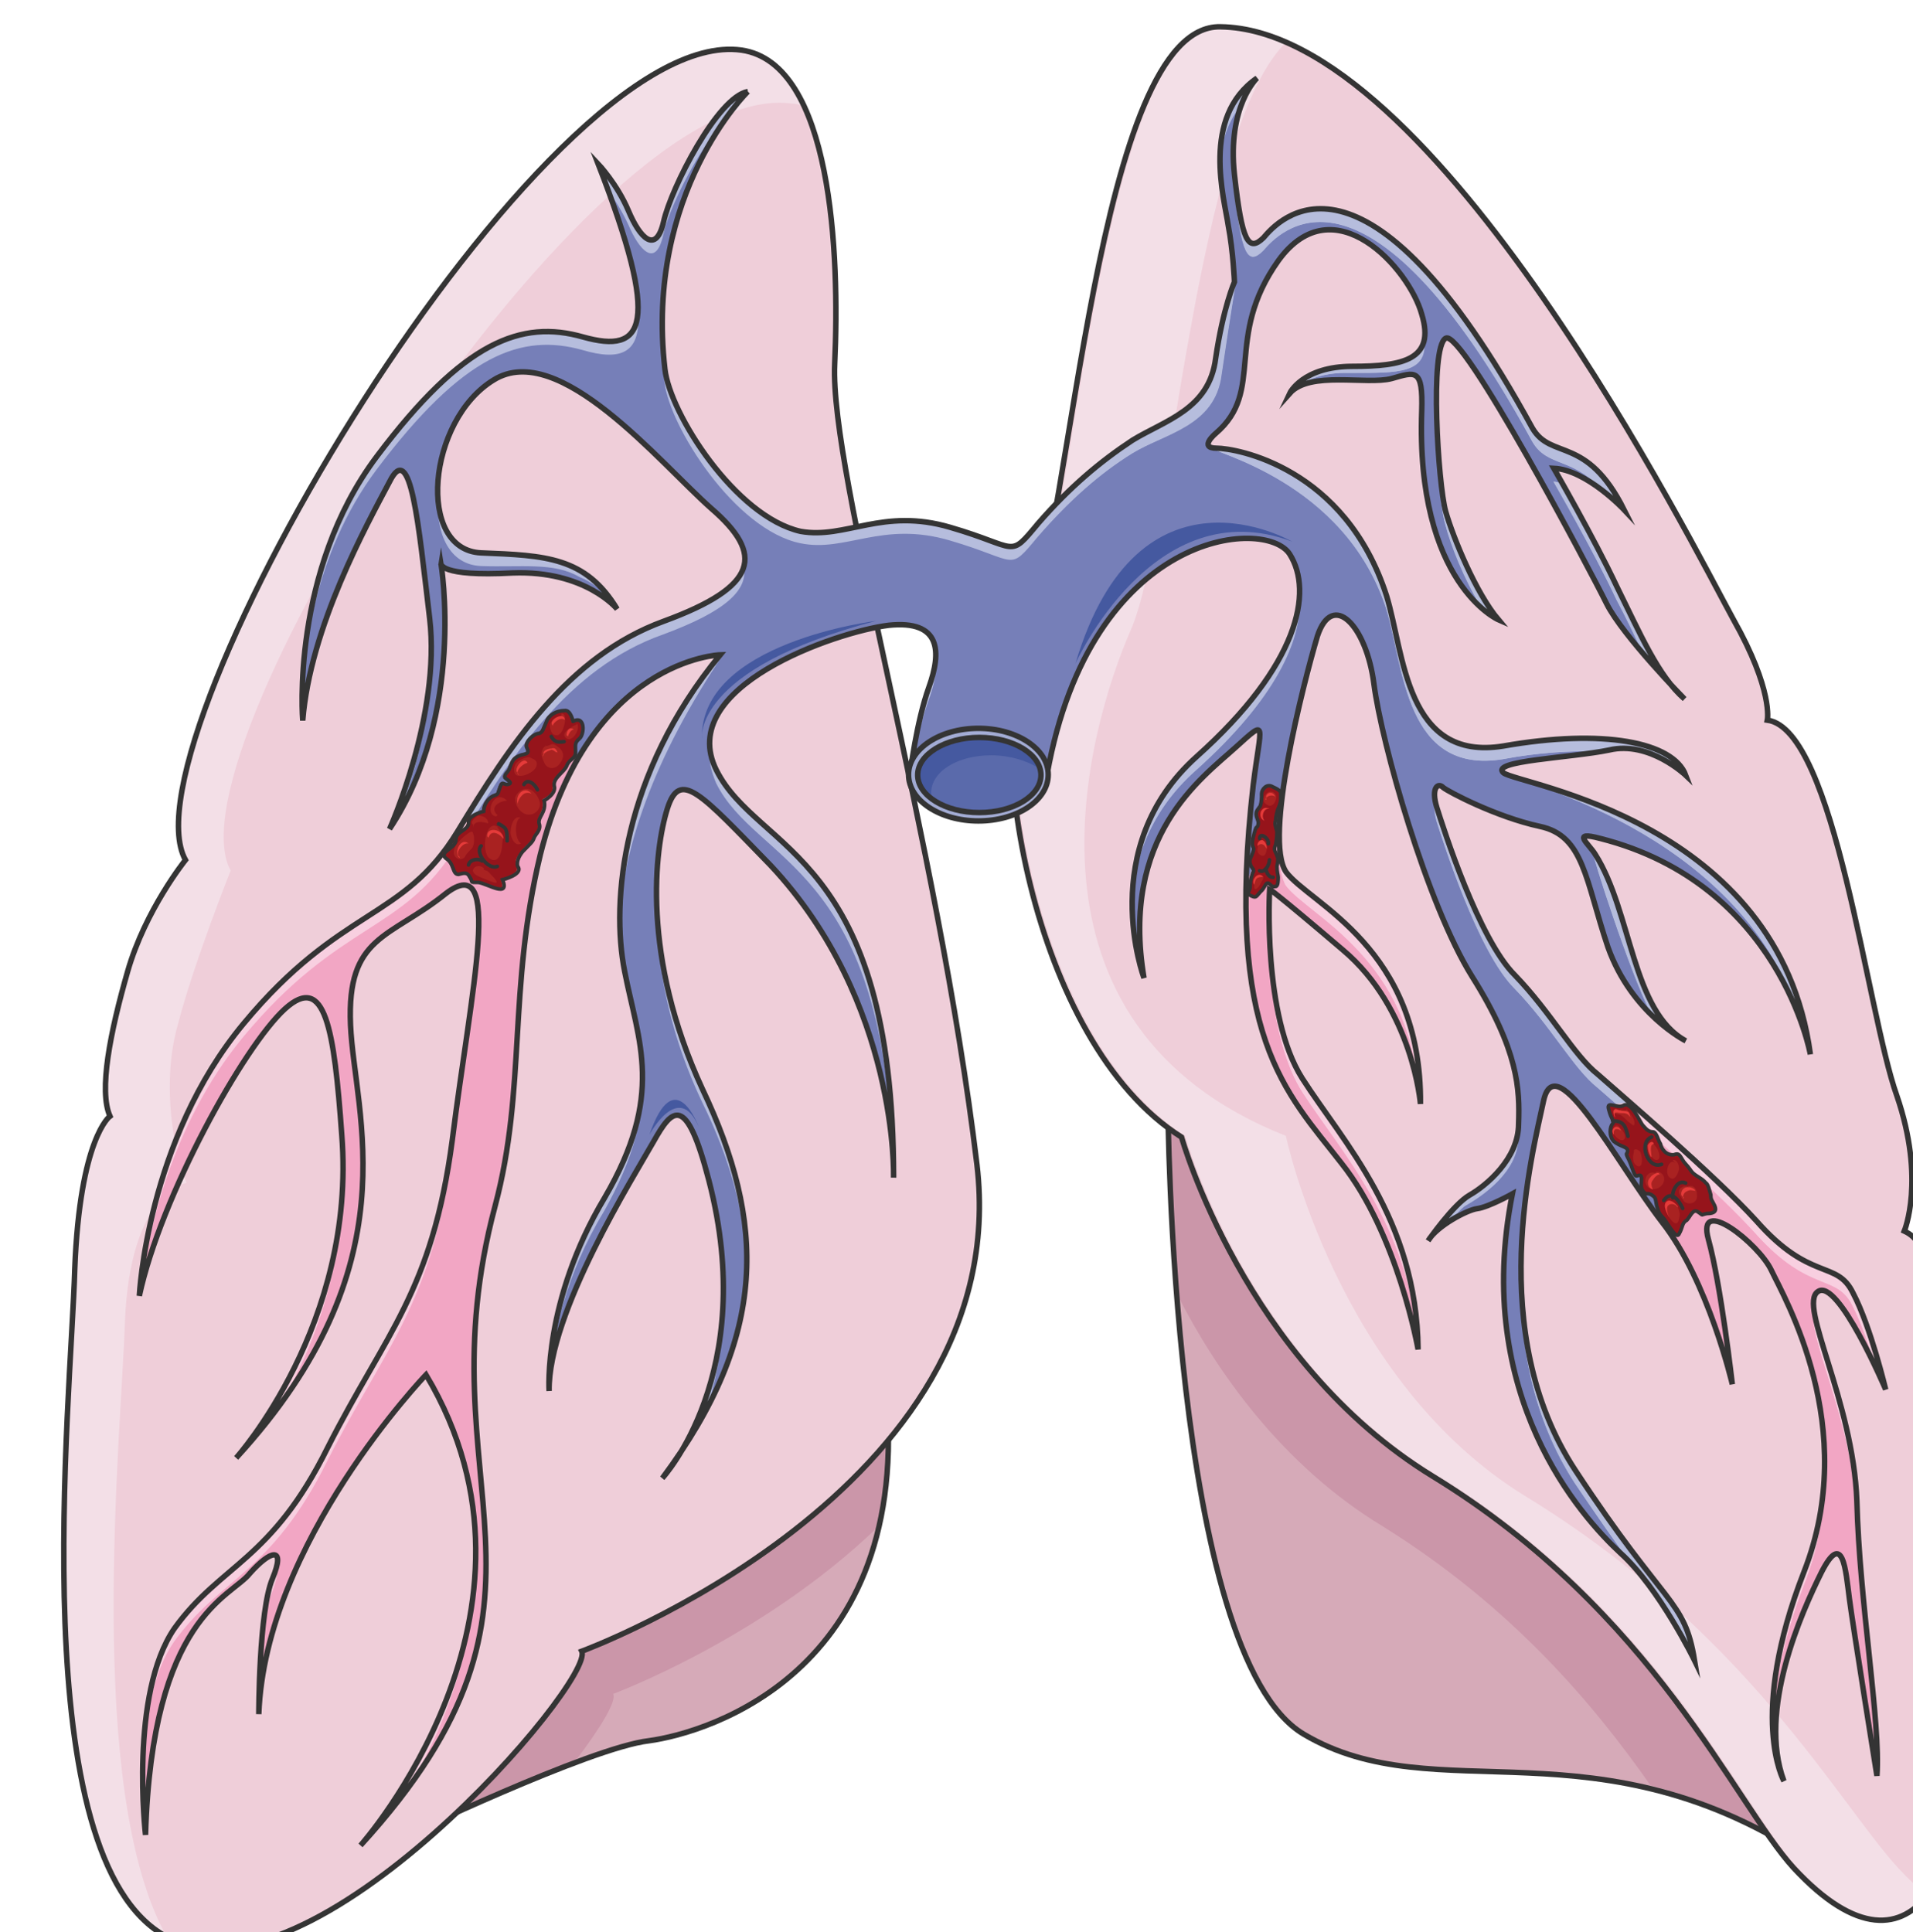 <svg xmlns="http://www.w3.org/2000/svg" version="1.0" viewBox="0 0 419.339 423.572"><defs><clipPath clipPathUnits="userSpaceOnUse" id="a"><path d="M12.792 4.637h418.866V428.54H12.792z"/></clipPath></defs><path d="M87.667 402.996s41.615-19.948 54.567-21.427c12.952-1.76 59.524-15.55 51.569-80.511 0 0-92.344 66.12-106.136 101.938z" fill="#d6aab8" fill-rule="evenodd"/><path d="M87.507 402.516s21.507-10.274 38.617-16.47c5.796-7.635 9.074-13.232 8.275-14.711 0 0 32.5-12.033 57.884-36.458 2.479-9.434 2.999-20.907 1.36-34.46 0 0-92.344 66.52-106.136 102.1z" fill="#cb96a9" fill-rule="evenodd"/><path d="M87.707 403.036s41.615-19.948 54.567-21.427c12.952-1.76 59.524-15.55 51.569-80.511 0 0-92.345 66.12-106.136 101.938" fill="none" stroke="#343434" stroke-width="1.199" stroke-miterlimit="8"/><path clip-path="url(#a)" d="M162.541 10.953C118.968 4.757 26.024 162.062 40.615 188.486c0 0-8.794 10.593-12.672 24.425-3.878 13.512-6.356 26.144-3.878 31.46 0 0-6.596 4.998-7.715 33.5-.8 28.823-11.593 129.642 20.148 146.392 31.7 17.03 94.023-55.846 90.985-62.322 0 0 95.142-35.259 86.627-106.696-8.555-71.756-32.3-151.708-31.18-175.813 1.118-24.106-.56-65.84-20.389-68.479z" fill="#efced9" fill-rule="evenodd"/><path clip-path="url(#a)" d="M27.383 289.904c1.12-28.822 13.512-30.581 13.512-30.581-2.478-5.597-5.756-21.147-1.919-34.7 3.598-13.79 11.593-33.779 11.593-33.779C35.94 164.38 129.721 16.55 173.575 22.706c.84 0 1.959.28 2.758.6-2.998-6.756-7.715-11.473-13.792-12.353C118.968 4.757 26.024 162.342 40.655 188.486c0 0-8.834 10.873-12.712 24.385-3.878 13.552-6.356 26.184-3.878 31.74 0 0-6.596 4.718-7.715 33.54-.8 28.783-11.593 129.322 20.148 146.352-17.95-32.3-9.914-109.934-9.115-134.599z" fill="#f3dfe7" fill-rule="evenodd"/><path clip-path="url(#a)" d="M162.581 10.993C119.008 4.797 26.064 162.382 40.655 188.526c0 0-8.794 10.913-12.672 24.425s-6.356 26.144-3.878 31.74c0 0-6.596 4.718-7.715 33.5-.8 28.823-11.593 129.362 20.148 146.392 31.7 16.75 94.023-56.126 90.985-62.602 0 0 95.142-34.98 86.627-106.696-8.555-71.436-32.3-151.388-31.18-175.493 1.118-24.106-.56-65.88-20.389-68.799" fill="none" stroke="#343434" stroke-width="1.199" stroke-miterlimit="8"/><path d="M255.965 241.893s.56 120.887 29.782 138.237c29.222 17.35 64.48-4.118 112.132 28.223 0 0-91.185-142.634-141.914-166.46z" fill="#d6aab8" fill-rule="evenodd"/><path d="M255.965 241.414s.28 18.828 2.239 42.654c8.235 16.15 22.586 37.017 44.892 50.53 28.383 17.669 46.292 39.096 58.685 56.765 11.313 2.918 23.426 7.635 36.098 16.43 0 0-91.185-142.554-141.914-166.38z" fill="#cb96a9" fill-rule="evenodd"/><path d="M256.005 241.933s.56 120.887 29.782 138.237c29.222 17.35 64.48-4.118 112.132 28.222 0 0-91.185-142.633-141.914-166.459" fill="none" stroke="#343434" stroke-width="1.199" stroke-miterlimit="8"/><path clip-path="url(#a)" d="M267.718 6.156c-27.024-.6-32.54 109.374-42.175 132-9.954 22.627.56 90.266 33.9 111.413 0 0 13.791 49.09 54.887 74.355 48.81 29.702 66.2 71.756 79.431 85.868 27.304 29.662 39.696-4.438 36.698-32.94-3.318-28.823-7.995-75.235-7.995-84.949 0-9.714 1.919-18.829-4.437-21.747 0 0 4.437-11.193-1.92-29.702-6.355-18.509-13.231-80.55-28.142-82.31 0 0 1.399-6.476-7.436-22.066-8.554-15.551-65.36-129.322-112.811-129.922z" fill="#efced9" fill-rule="evenodd"/><path d="M416.108 409.512c-13.232-14.391-33.06-51.729-81.59-81.43-41.336-25.266-52.649-79.073-52.649-79.073-61.722-24.425-43.813-88.506-33.9-111.133 8.835-20.307 14.072-110.573 34.46-129.081-4.677-2.08-9.634-3.238-14.072-3.238-27.263-.32-32.5 109.653-42.414 132.32-9.954 22.626.8 90.225 33.9 111.132 0 0 13.751 49.37 55.126 74.355 48.49 29.702 66.12 71.757 79.112 86.148 13.192 14.111 22.866 13.831 28.903 6.476-2.199-1.76-4.398-3.798-6.876-6.476z" fill="#f3dfe7" fill-rule="evenodd"/><path clip-path="url(#a)" d="M267.518 5.876c-27.264-.6-32.5 109.654-42.414 132-9.954 22.627.8 90.546 33.899 111.413 0 0 13.752 49.09 55.087 74.355 48.53 29.702 66.16 71.756 79.112 85.868 27.543 29.662 39.656-4.438 36.657-32.94-3.318-28.823-7.715-74.955-7.715-84.949 0-9.714 1.64-18.828-4.717-21.747 0 0 4.717-11.193-1.639-29.702-6.596-18.508-13.512-80.27-28.383-82.31 0 0 1.36-6.476-7.435-22.066-8.555-15.55-65.32-129.322-112.452-129.922" fill="none" stroke="#343434" stroke-width="1.199" stroke-miterlimit="8"/><path d="M163.9 20.028s-22.626 22.066-18.188 60.843c1.079 9.714 15.43 32.34 29.742 35.578 9.914 1.76 17.909-5.276 32.82-.879 15.15 4.397 12.672 7.036 19.268-.88 6.916-7.955 13.512-13.511 20.668-18.228 7.195-4.398 16.83-6.756 18.229-17.95 1.639-11.153 4.117-16.75 4.117-16.75s-.28-6.755-1.36-12.352c-.839-5.876-6.075-23.786 6.317-32.34 0 0-6.596 6.196-4.957 21.187 1.639 14.71 3.038 17.03 6.356 13.831 2.998-3.557 22.027-25.904 58.964 41.735 4.118 7.036 11.873 1.48 20.108 17.91 0 0-8.235-8.795-15.43-9.115 0 0 8.834 15.31 13.791 25.864 5.237 10.594 9.115 19.708 14.871 24.705 0 0-13.512-13.791-17.07-20.867-3.317-6.756-31.7-60.563-35.298-58.205-3.558 2.079-1.639 32.06 0 37.937 1.679 5.877 6.636 17.91 11.593 23.786 0 0-18.189-7.916-16.83-45.853.28-9.394-1.359-8.514-6.596-7.035-5.517 1.439-17.909-1.76-22.346 3.238 0 0 2.758-5.917 13.791-5.917 11.034 0 18.19-1.439 15.151-11.433-2.758-9.994-19.268-28.542-31.42-11.753-12.113 17.03-2.76 28.503-13.752 37.897 0 0-3.878 3.238.24 3.238 4.157 0 28.142 4.118 37.217 32.34 3.877 12.633 4.157 36.459 25.624 32.94 21.787-3.837 37.218-.919 39.976 6.437 0 0-7.995-7.635-16.79-5.557-8.555 1.76-26.184 2.319-23.186 4.997 3.318 2.639 60.364 10.274 67.28 61.723 0 0-6.636-37.337-46.053-47.331-6.596-1.76-2.478 1.159-1.079 3.517 7.995 12.633 7.995 34.42 19.828 40.856 0 0-11.833-5.877-17.07-20.548-4.957-14.71-5.236-24.425-14.91-26.464-9.635-2.079-20.108-7.635-21.188-8.515-1.119-1.199-2.758 0-1.399 4.398 1.4 4.397 9.115 28.782 17.11 36.737 7.955 8.235 12.952 17.63 18.189 21.747 4.957 4.398 25.624 22.067 34.699 32.06 11.873 13.513 17.669 8.516 21.227 15.871 3.877 7.356 7.156 21.147 7.156 21.147s-10.474-24.665-14.871-21.467c-4.398 2.959 7.715 23.826 8.554 45.893.56 22.306 5.237 48.49 4.398 60.243 0 0-5.237-32.62-6.037-38.816-.84-6.436-1.399-14.991-6.076-5.877-4.397 8.835-14.071 30.302-8.275 45.852 0 0-7.995-14.071 4.397-45.852 12.433-31.74-4.397-60.243-7.155-66.12-2.759-5.876-16.55-16.75-13.792-6.756 2.758 9.994 5.237 31.741 5.237 31.741s-5.237-22.626-15.43-35.578c-9.915-12.913-23.147-38.497-25.905-26.744-2.479 11.753-12.952 50.85 6.876 81.11 19.868 30.302 23.985 28.224 26.184 41.775 0 0-7.715-15.87-16.23-23.545-8.555-7.916-32.54-34.38-23.706-78.753 0 0-5.237 2.919-7.715 3.238-2.199.28-8.835 3.798-10.754 7.036 0 0 5.517-7.955 9.075-9.994 3.598-2.039 10.753-7.955 10.753-15.59.28-7.636 0-16.15-10.194-32.34-9.914-15.871-19.828-51.13-21.507-64.082-1.639-12.912-9.074-20.547-12.392-10.553-3.038 10.273-11.833 44.373-6.876 51.728 5.237 7.036 29.742 16.47 29.462 50.85 0 0-1.639-20.868-17.07-33.82-15.15-12.912-15.99-13.232-15.99-13.232s-1.639 27.663 7.156 41.455c8.835 13.831 25.105 30.861 25.385 59.404 0 0-4.438-25.305-16.83-40.856-12.113-15.59-25.625-27.663-19.308-82.91 1.679-13.511 3.318-14.71-3.838-8.234-7.436 6.756-25.345 19.388-20.108 50.57 0 0-10.753-28.544 11.553-48.531 22.346-19.988 25.625-36.139 20.388-44.374-5.237-8.235-43.534-5.276-53.168 48.211h-30.062s1.4-11.473 4.158-19.108c2.718-7.636 2.718-14.711-8.835-13.512-11.593 1.44-46.852 13.512-37.777 31.74 9.114 18.23 38.856 17.91 38.856 89.347 0 0 1.12-38.497-26.983-68.479-15.431-15.87-19.868-21.147-22.627-12.352-2.758 8.834-5.756 32.34 7.716 61.442 13.791 29.103 14.63 53.808-8.795 85.269 0 0 21.227-22.946 10.194-65.28-4.957-19.11-7.995-15.871-12.113-8.516-4.157 7.356-23.186 37.618-22.906 54.687 0 0-1.36-19.708 12.153-42.334 13.232-22.666 7.435-34.1 4.397-49.69-3.038-15.27-.56-43.214 20.947-69.358 0 0-28.662.88-39.416 43.773-7.155 29.702-3.038 51.17-9.914 77.034-16.55 62.002 20.668 85.228-29.502 140.195 0 0 45.493-51.13 14.351-103.178 0 0-35.298 36.778-36.657 74.395 0 0 0-22.626 2.998-29.702 3.038-7.355-.52-6.156-4.957-1.159-4.118 5.277-21.467 9.394-22.866 57.325 0 0-3.598-30.861 6.356-45.292 10.194-14.112 21.227-14.671 33.62-39.696 12.672-24.985 22.866-34.1 27.263-67.32 4.157-33.18 11.313-63.76-1.36-54.087-12.392 9.994-21.786 9.115-20.947 28.823.84 19.708 13.792 52.608-25.064 94.942 0 0 26.424-29.382 23.146-70.837-1.68-23.226-3.598-35.578-12.433-27.623-9.074 8.235-27.263 41.135-31.94 62.922 0 0 1.639-34.14 22.866-59.684 21.227-25.584 35.018-22.626 46.851-42.054 11.593-19.109 24.266-38.497 45.213-46.133 20.947-7.675 22.027-14.71 10.474-24.705-11.314-9.993-33.38-37.057-47.692-28.222-14.59 8.834-17.11 37.337-2.758 37.937 14.072.56 22.866.879 29.782 12.312 0 0-6.916-8.515-22.906-7.915-16.23.88-15.71-2.079-15.71-2.079s5.516 32.94-11.274 58.205c0 0 11.273-24.985 8.795-46.132-2.479-20.868-4.118-39.376-8.795-29.982-4.957 9.394-17.39 31.74-19.028 52.328 0 0-2.759-32.62 16.27-57.925 18.988-25.264 31.7-29.981 45.173-26.144 13.511 3.798 17.11-2.358 3.318-37.937 0 0 4.157 4.398 6.636 10.274 2.478 5.916 6.036 9.714 7.715 2.359 1.639-7.356 11.833-27.344 18.469-28.503z" fill="#767fb8" fill-rule="evenodd"/><path d="M76.753 227.582c.28 7.635 2.479 17.31 2.759 28.783 0-12.633-2.479-23.506-2.759-31.741v-.88 3.838zm55.687 34.979c-13.512 22.626-12.153 42.334-12.153 42.334 0-1.479 0-2.958.28-4.437.84-7.915 3.318-20.867 11.873-34.979 6.596-11.753 8.555-20.587 8.275-28.223-.28 7.076-2.479 14.991-8.275 25.305zm-69.478 42.614c6.356-11.473 12.392-28.223 12.152-47.93-.56 36.777-23.465 62.321-23.465 62.321 4.437-4.997 8.275-9.674 11.313-14.39zm-3.318 40.855c-2.998 7.076-2.998 29.702-2.998 29.702v-.6c0-6.755.8-20.867 2.998-26.144 1.12-2.958 1.399-4.717.84-4.996-.28.56-.56 1.159-.84 2.038zm45.212-142.273c-.28 10.593-3.557 27.943-5.796 46.132-4.397 33.22-14.591 42.334-27.264 67.319-12.392 25.025-23.425 25.584-33.62 39.696-6.075 8.834-7.195 23.505-6.915 33.82 0-9.995 1.4-22.947 6.916-30.862 10.194-14.112 21.227-14.711 33.62-39.696 12.672-24.985 22.866-34.1 27.263-67.32 2.518-19.987 6.076-39.096 5.796-49.09zm244.252-17.35c0 1.48 7.996 26.184 12.673 35.578 4.117 4.398 7.715 6.157 7.715 6.157-11.833-6.436-11.833-28.223-19.828-40.856 0-.28-.28-.6-.56-.879zm45.213 36.458c1.919 4.997 2.479 8.235 2.479 8.235-6.357-46.732-53.768-57.045-65.081-60.843-1.919.56 49.65 11.153 62.602 52.608zm-288.905-98.78c8.835.32 15.99-.88 21.507 2.358 5.797 2.359 8.275 7.036 8.275 7.036-6.916-11.433-15.71-11.753-29.782-12.312-6.076-.32-9.074-5.597-9.354-12.073-.56 7.955 2.478 14.711 9.354 14.99zm-8.835 2.638c.28.88.84 4.997.84 11.193 0-4.437-.28-8.235-.28-10.593-.28-.28-.56-.6-.56-.6zm-8.235 49.41c2.999-7.955 6.317-20.587 6.037-32.62-.56 18.789-9.075 38.177-9.075 38.177 1.08-1.76 2.199-3.518 3.038-5.557zm225.184 94.943c-.28.28-.56.6-.56.88 0 0 .28-.28.56-.88zm19.308-24.705c0 7.635-7.155 13.551-10.753 15.59-2.759 1.48-6.876 6.756-8.555 9.115 1.679-2.079 3.318-3.838 5.796-4.997.56-.6 1.4-1.48 1.92-1.76 3.597-2.078 11.592-7.355 11.592-14.99v-3.238.28zm-3.318 35.858c0-5.557.84-11.433 1.92-17.63 0 0-.24 0-.52.32-1.12 6.157-1.4 11.753-1.4 17.31zm0-118.728c-21.507 3.518-21.787-20.308-25.624-32.94-9.115-28.223-33.1-32.34-37.218-32.34h-.84c-.799.879 28.943 7.075 38.058 35.258 3.837 12.672 4.117 36.458 25.624 32.94 7.716-1.479 14.631-1.759 20.148-1.759 1.08 0 2.199-.28 2.998-.28 8.835-2.078 16.83 5.557 16.83 5.557-2.758-7.356-18.189-10.274-39.976-6.436zm76.634 122.845c1.919 3.838 3.598 8.835 4.957 13.232 1.399 2.959 2.199 4.997 2.199 4.997s-3.279-13.791-7.156-21.147c-3.558-7.355-9.354-2.358-21.227-15.87-9.075-9.994-29.782-27.663-34.74-32.06-5.236-4.118-10.193-13.513-18.188-21.748-7.995-7.955-15.71-32.34-17.07-36.737 0-.32-.28-.88-.28-1.2-.28.88-.28 2.08.28 4.118 1.36 4.437 9.075 28.822 17.07 36.778 7.995 8.195 12.952 17.629 18.189 21.746 4.957 4.398 25.664 22.027 34.739 32.021 11.873 13.232 17.669 8.515 21.227 15.87zm-251.128 22.067c2.199-6.476 3.598-14.711 3.598-24.385-.28 15.55-5.237 26.744-8.835 33.5 1.959-3.238 3.598-6.197 5.237-9.115zM395.4 344.551c-5.796 14.991-7.155 25.865-6.875 33.54.28-7.356 1.918-17.67 6.875-30.582 3.598-9.114 4.678-17.629 4.438-25.584 0 7.076-1.4 14.711-4.438 22.626zM135.758 202.597c.52-15.59 7.155-36.178 23.146-59.684 0 0-2.199 3.518-3.878 3.798-15.15 20.308-19.548 40.895-19.268 55.886zm14.031 114.93c-1.359 2.04-3.038 4.118-4.677 6.477 0 0 2.199-2.359 4.677-6.476zm124.885-145.511c-1.4 10.593-1.64 19.388-1.64 27.023 0-7.035.52-14.99 1.64-24.105.839-7.635 1.918-11.433 1.119-12.033-.28 2.039-.56 4.997-1.12 9.115zm-71.117-21.467c-2.759 7.635-4.158 19.108-4.158 19.108h.28c.56-4.117 1.959-10.873 3.878-16.15 1.079-2.958 1.918-6.196 1.359-8.555 0 1.76-.52 3.558-1.36 5.597zm81.31-19.388c-.84 8.794-6.875 20.867-22.586 34.659-12.153 10.873-14.631 24.105-14.351 33.819.28-9.394 3.318-21.147 14.351-30.861 17.35-15.59 23.146-28.503 22.586-37.617zM91.105 389.244c6.596-11.753 13.192-28.503 12.952-47.331-.84 34.979-25.105 62.602-25.105 62.602 4.677-5.277 8.835-10.274 12.153-15.27zm158.744-176.973c.56 1.48.84 2.08.84 2.08-.56-3.239-.84-6.477-1.12-9.115 0 2.038 0 4.677.28 7.035zm-92.864-43.493c-.84-1.48-1.12-2.958-1.4-4.398-.28 2.319.28 4.678 1.4 7.316 8.795 17.67 36.378 17.95 38.576 81.15v2.64c-.56-68.8-29.502-68.48-38.576-86.708zm38.856 89.346s0-.88-.28-2.639c0 .88.28 1.76.28 2.639zm-51.848-60.844c-.24 11.473 1.679 27.064 9.954 44.414 6.036 12.312 9.354 24.105 9.634 35.538.28-12.632-3.318-24.985-9.634-38.497-7.436-15.87-9.954-30.261-9.954-41.455zm134.278 4.997c-.28 8.515.52 26.464 7.156 37.058 8.555 13.232 23.706 29.382 25.345 55.566v.88c-.28-28.543-16.51-45.573-25.345-59.404-6.076-9.395-7.156-24.985-7.156-34.1zm110.813 182.57c.8 3.797 1.919 5.556 1.919 5.556-1.12-2.918-1.639-6.156-1.919-9.394v3.838zm-60.643-249.01c-4.957-5.876-9.954-17.908-11.593-23.785-.84-3.238-1.919-14.431-1.919-23.825-.28 9.993.8 23.225 1.919 26.743 1.12 4.438 4.397 12.073 7.715 17.95 2.199 2.038 3.878 2.918 3.878 2.918zM106.535 344.272c.28-13.831-2.478-27.343-2.758-43.493 0 16.43 2.479 29.982 2.758 43.493zM397.6 287.226c-1.36 5.876 8.555 24.705 9.394 44.693.56 19.988 4.118 42.934 4.398 55.846.56-12.033-3.838-37.337-4.398-58.764-.56-17.35-8.275-33.82-9.394-41.775zm-64.201-7.316c-.28 14.392 2.478 30.862 11.833 45.253 4.957 7.355 8.834 12.952 12.152 17.35 2.479 2.638 4.678 5.596 6.596 8.514 3.318 4.118 4.957 6.756 6.357 10.594.56 1.479 1.079 2.358 1.079 2.358-2.199-13.551-6.316-11.473-26.184-41.774-8.795-13.512-11.553-28.503-11.833-42.295zm-51.569-88.786c-.8-1.479-1.359-3.838-1.359-6.756 0 4.398.28 7.636 1.36 9.674 4.956 6.756 27.862 15.87 29.221 47.052.28.6.28.88.28.88.28-34.38-24.265-43.814-29.502-50.85zM270.556 38.257c0-1.16 0-2.359-.28-3.238 0 1.759 0 3.837.28 6.156 1.639 14.711 2.998 17.07 6.316 13.832 3.038-3.518 22.067-25.865 59.004 41.734 3.318 5.877 9.075 3.238 15.71 11.194 2.76 2.038 4.398 3.797 4.398 3.797-8.275-16.43-15.99-10.873-20.108-17.909-36.937-67.639-55.966-45.292-59.004-41.735-3.318 3.198-4.677.88-6.316-13.831zm-170.377 146.99c11.593-19.108 24.266-38.816 45.213-46.171 13.512-4.997 18.749-9.674 17.63-14.991-1.08 4.117-6.597 7.955-17.63 12.072-20.947 7.636-33.62 27.024-45.213 46.133-11.833 19.428-25.624 16.47-46.851 42.054-21.227 25.545-22.906 59.684-22.906 59.684.28-.92.28-1.48.56-2.359 1.398-10.313 6.076-34.699 22.346-54.407 21.227-25.544 35.018-22.626 46.851-42.014zm242.014-79.391c-.52 0-1.08-.28-1.64-.28 0 0 8.835 15.27 13.792 25.864 2.199 4.118 4.118 8.235 5.797 11.753 2.198 2.639 4.397 4.997 6.036 6.756-4.117-5.277-7.715-12.912-11.833-21.467-3.598-7.635-9.114-17.63-12.152-22.626zm-30.022-31.74c-.84 5.276-7.196 6.155-15.71 6.155-11.034 0-13.792 5.917-13.792 5.917 2.478-2.679 7.155-4.438 12.112-4.438h1.4c10.193 0 17.07.32 15.99-7.635zm-.56 21.186v-5.916 5.916zm57.605 57.885s-1.08-1.16-3.038-3.238c1.12 1.2 1.959 2.359 3.038 3.238zM82.55 102.937c19.028-25.304 31.7-29.981 45.213-26.184 7.995 2.36 12.672.88 12.112-7.915-.56 6.157-4.957 7.036-12.112 4.997-13.512-3.837-26.185.88-45.213 26.144C66.84 120.847 66 146.151 66 154.946c.28-10.554 2.478-33.22 16.55-52.008zm55.127-53.807c2.478 5.877 6.076 9.714 7.715 2.359 1.12-5.317 6.876-17.35 12.672-24.106 3.038-4.717 5.797-7.355 5.797-7.355-6.636 1.16-16.83 21.147-18.47 28.503-1.638 7.355-5.236 3.557-7.714-2.359-2.479-5.876-6.636-10.274-6.636-10.274.84 2.079 1.679 4.118 2.238 5.877 1.36 1.759 2.998 4.397 4.398 7.355zm130.12 32.94c1.64-11.193 3.279-21.187 3.279-21.187s-.52 2.958-.52 1.2c-.84 1.439-2.758 6.755-4.157 16.43-1.36 11.193-11.034 13.551-18.19 17.949-7.155 4.717-13.791 10.273-20.667 18.228-6.636 7.916-4.157 5.277-19.308.88-14.871-4.397-22.866 2.638-32.78.88-14.352-3.239-28.703-25.865-29.782-35.579-.28-2.918-.56-5.876-.56-8.795 0 3.798 0 7.636.56 11.753 1.08 9.674 15.43 32.34 29.782 35.259 9.914 2.079 17.909-4.997 32.78-.6 15.15 4.438 12.672 7.076 19.308-.88 6.876-7.914 13.512-13.79 20.668-18.228 7.155-4.398 18.189-5.877 19.588-17.31zm4.118-58.804c1.64-4.397 3.598-6.196 3.598-6.196-6.916 4.717-8.275 12.352-7.995 19.428 0-4.717 1.359-9.434 4.397-13.232z" fill="#b6bddd" fill-rule="evenodd"/><path d="M349.068 186.407c0 1.44 7.996 26.144 12.673 35.538 4.157 4.438 7.755 6.197 7.755 6.197-11.873-6.476-11.873-28.223-19.868-40.856 0-.32-.28-.6-.56-.879zm45.213 36.418c1.959 4.997 2.519 8.235 2.519 8.235-6.357-46.732-53.808-57.005-65.121-60.843-1.919.6 49.65 11.193 62.602 52.608zm-80.791 48.21c-.28.32-.56.6-.56.88 0 0 .28-.28.56-.88zm19.308-24.664c0 7.635-7.155 13.511-10.753 15.55-2.759 1.48-6.916 6.756-8.555 9.115 1.639-2.039 3.318-3.798 5.796-4.997.56-.56 1.36-1.48 1.92-1.76 3.597-2.038 11.592-7.355 11.592-14.99v-3.238.32zm-3.318 35.858c0-5.597.84-11.473 1.92-17.67 0 0-.24 0-.52.32-1.12 6.157-1.4 11.753-1.4 17.35zm0-118.768c-21.507 3.518-21.786-20.268-25.624-32.9-9.115-28.223-33.1-32.34-37.258-32.34h-.84c-.799.879 28.983 7.035 38.098 35.258 3.838 12.632 4.117 36.458 25.624 32.94 7.716-1.479 14.352-1.759 20.148-1.759 1.08 0 2.199-.32 3.038-.32 8.795-2.038 16.83 5.597 16.83 5.597-2.758-7.356-18.229-10.274-40.016-6.476zm76.674 122.885c1.919 3.798 3.598 8.795 4.957 13.192 1.399 2.959 2.199 4.997 2.199 4.997s-3.279-13.791-7.156-21.147c-3.598-7.355-9.354-2.358-21.227-15.87-9.115-9.994-29.782-27.623-34.74-32.02-5.276-4.118-10.233-13.553-18.228-21.788-7.995-7.915-15.71-32.3-17.11-36.737 0-.28-.24-.88-.24-1.16-.28.88-.28 2.04.24 4.118 1.4 4.397 9.115 28.783 17.11 36.738 7.995 8.235 12.952 17.629 18.229 21.747 4.957 4.397 25.624 22.066 34.739 32.06 11.873 13.192 17.629 8.515 21.227 15.87zM395.4 344.511c-5.796 14.991-7.155 25.865-6.875 33.54.24-7.356 1.918-17.67 6.875-30.582 3.598-9.114 4.678-17.629 4.398-25.584 0 7.076-1.36 14.711-4.398 22.626zM274.594 171.976c-1.36 10.593-1.64 19.428-1.64 27.063 0-7.075.56-14.99 1.64-24.105.84-7.635 1.958-11.473 1.119-12.073-.28 2.079-.56 4.997-1.12 9.115zm10.193-40.855c-.8 8.834-6.875 20.867-22.586 34.698-12.153 10.874-14.631 24.106-14.351 33.82.28-9.434 3.318-21.187 14.351-30.901 17.35-15.55 23.146-28.503 22.586-37.617zm-35.018 81.15c.56 1.44.84 2.04.84 2.04-.56-3.239-.84-6.477-1.12-9.115 0 2.078 0 4.717.28 7.075zm28.422-9.994c-.28 8.515.56 26.424 7.156 37.018 8.555 13.232 23.746 29.382 25.385 55.566v.88c-.28-28.503-16.55-45.573-25.385-59.364-6.036-9.435-7.156-24.985-7.156-34.1zm110.853 182.53c.84 3.797 1.959 5.556 1.959 5.556-1.12-2.918-1.679-6.156-1.959-9.394v3.838zm-60.643-248.97c-4.997-5.876-9.954-17.948-11.593-23.825-.84-3.198-1.959-14.391-1.959-23.785-.24 9.993.84 23.225 1.959 26.743 1.08 4.398 4.118 12.033 7.715 17.91 2.199 2.078 3.878 2.958 3.878 2.958zm69.198 151.389c-1.36 5.876 8.555 24.665 9.394 44.653.56 19.988 4.118 42.934 4.398 55.846.56-12.033-3.838-37.337-4.398-58.764-.56-17.35-8.275-33.82-9.394-41.735zm-64.241-7.356c-.28 14.392 2.478 30.862 11.833 45.253 4.997 7.356 8.834 12.952 12.152 17.35 2.479 2.638 4.678 5.596 6.636 8.514 3.278 4.118 4.957 6.756 6.317 10.594.56 1.479 1.119 2.358 1.119 2.358-2.199-13.551-6.356-11.473-26.224-41.734-8.795-13.552-11.553-28.543-11.833-42.335zm-51.569-88.786c-.84-1.439-1.399-3.798-1.399-6.756 0 4.398.28 7.636 1.4 9.714 4.956 6.756 27.822 15.87 29.222 47.012.28.6.28.88.28.88.28-34.38-24.266-43.774-29.503-50.85zM270.476 38.257c0-1.2 0-2.359-.28-3.238 0 1.759 0 3.837.28 6.156 1.64 14.711 3.038 17.07 6.316 13.832 3.038-3.518 22.067-25.865 59.044 41.734 3.318 5.877 9.075 3.238 15.71 11.154 2.76 2.078 4.398 3.837 4.398 3.837-8.275-16.47-15.99-10.873-20.108-17.909-36.977-67.639-56.006-45.292-59.044-41.775-3.278 3.238-4.677.92-6.316-13.791zm71.677 67.599c-.52 0-1.08-.28-1.64-.28 0 0 8.835 15.27 13.792 25.864 2.199 4.118 4.158 8.235 5.797 11.753 2.198 2.639 4.397 4.997 6.076 6.756-4.157-5.277-7.715-12.952-11.873-21.467-3.598-7.635-9.114-17.63-12.152-22.626zm-30.062-31.74c-.8 5.276-7.156 6.155-15.71 6.155-11.034 0-13.792 5.877-13.792 5.877 2.478-2.639 7.195-4.398 12.152-4.398h1.36c10.233 0 17.11.28 15.99-7.635zm-.52 21.146v-5.876 5.876zm57.645 57.925s-1.12-1.2-3.038-3.238c1.08 1.16 1.919 2.359 3.038 3.238zM227.422 117.61c6.916-7.915 13.552-13.792 20.708-18.23 7.155-4.397 18.189-5.876 19.588-17.349 1.639-11.153 3.318-21.147 3.318-21.147s-.56 2.958-.56 1.16c-.84 1.479-2.758 6.795-4.157 16.47-1.36 11.193-11.034 13.511-18.19 17.949-7.155 4.677-13.791 10.273-20.707 18.228m44.413-91.424c1.68-4.397 3.598-6.196 3.598-6.196-6.916 4.717-8.275 12.352-7.995 19.428 0-4.717 1.36-9.434 4.397-13.232z" fill="#b6bddd" fill-rule="evenodd"/><path d="M126.164 167.219c-3.878 5.876-4.997 9.394-7.716 19.988-7.195 29.702-3.038 51.169-9.954 77.033-16.55 62.082 20.668 85.308-29.502 140.275 0 0 45.493-51.17 14.351-103.218 0 0-35.298 36.778-36.657 74.435 0 0 0-22.666 3.038-29.702 2.998-7.355-.56-6.196-4.957-1.199-4.158 5.317-21.507 9.434-22.906 57.365 0 0-3.598-30.901 6.356-45.292 10.194-14.112 21.227-14.711 33.62-39.696 12.672-25.025 22.866-34.14 27.303-67.36 4.117-33.22 11.313-63.8-1.4-54.127-12.392 10.034-21.746 9.115-20.947 28.823.84 19.708 13.792 52.648-25.064 94.982 0 0 26.464-29.382 23.146-70.837-1.64-23.266-3.598-35.618-12.393-27.663-9.114 8.235-27.303 41.175-31.98 62.922 0 0 1.639-34.1 22.866-59.684 21.227-25.584 35.018-22.626 46.851-42.054 0 0 27.024-24.426 25.945-14.991zM280.39 182.89c0 3.837.56 6.475 1.4 8.234 5.236 7.036 29.741 16.47 29.501 50.81 0 0-1.679-20.828-17.11-33.78-15.15-12.912-15.99-13.232-15.99-13.232s-1.639 27.623 7.156 41.455c8.835 13.791 25.105 30.861 25.385 59.324 0 0-4.438-25.265-16.83-40.815-10.474-13.232-21.787-23.826-20.947-60.844 0 0 6.915-16.75 7.435-11.153zm83.91 84.988c10.193 12.912 15.43 35.538 15.43 35.538s-2.479-21.747-5.237-31.74c-2.758-9.955 11.033.879 13.792 6.755 2.758 5.877 19.548 34.38 7.155 66.12-12.392 31.74-4.397 45.812-4.397 45.812-5.796-15.55 3.838-37.017 8.235-45.812 4.677-9.114 5.237-.6 6.076 5.877.8 6.156 6.037 38.776 6.037 38.776.84-11.753-3.838-37.897-4.398-60.203-.84-22.067-12.952-42.894-8.514-45.853 4.397-3.238 14.83 21.467 14.83 21.467s-3.278-13.831-7.155-21.187c-3.558-7.315-9.354-2.318-21.187-15.83-6.596-7.356-19.548-18.829-28.103-26.184l7.435 26.464z" fill="#f2a6c4" fill-rule="evenodd"/><path d="M76.753 227.582c.28 7.635 2.479 17.35 2.759 28.823 0-12.633-2.479-23.506-2.759-31.741v-.88 3.798zm-13.791 77.593c6.356-11.433 12.392-28.183 12.152-47.89-.56 36.737-23.465 62.321-23.465 62.321 4.437-4.997 8.275-9.714 11.313-14.43zm-3.318 40.855c-2.998 7.076-2.998 29.702-2.998 29.702v-.6c0-6.755.8-20.867 2.998-26.144 1.12-2.958 1.399-4.717.84-4.996-.28.6-.56 1.159-.84 2.038zm45.212-142.234c-.28 10.554-3.557 27.904-5.796 46.133-4.397 33.22-14.591 42.334-27.264 67.319-12.392 24.985-23.425 25.544-33.62 39.656-6.075 8.834-7.195 23.545-6.915 33.82 0-9.995 1.4-22.947 6.916-30.862 10.194-14.112 21.227-14.711 33.62-39.696 12.672-24.985 22.866-34.1 27.263-67.28 2.518-19.987 6.076-39.096 5.796-49.09zm249.21 38.217c8.274 6.756 23.425 20.268 30.86 28.503 11.874 13.232 17.67 8.515 21.228 15.87 1.919 3.798 3.598 8.795 4.957 13.232 1.399 2.919 2.199 4.997 2.199 4.997s-3.279-13.831-7.156-21.187c-3.558-7.355-9.354-2.358-21.227-15.87-6.596-7.356-19.269-18.789-27.823-25.864l-3.039.32zM395.4 344.591c-5.796 14.991-7.155 25.864-6.875 33.5.28-7.356 1.918-17.63 6.875-30.582 3.598-9.114 4.678-17.629 4.438-25.584 0 7.076-1.4 14.711-4.438 22.666zM91.105 389.244c6.596-11.753 13.192-28.503 12.952-47.331-.84 34.979-25.105 62.602-25.105 62.602 4.677-5.277 8.835-10.274 12.153-15.27zM278.27 202.317c-.28 8.515.52 26.464 7.156 37.018 8.555 13.232 23.706 29.422 25.345 55.566v.88c-.28-28.503-16.51-45.573-25.345-59.364-6.076-9.395-7.156-24.985-7.156-34.1zm110.813 182.53c.8 3.797 1.919 5.596 1.919 5.596-1.12-2.958-1.639-6.196-1.919-9.434v3.838zM106.535 344.27c.28-13.791-2.478-27.343-2.758-43.493 0 16.47 2.479 29.982 2.758 43.493zM397.6 287.266c-1.36 5.876 8.555 24.665 9.394 44.653.56 19.988 4.118 42.934 4.398 55.846.56-12.033-3.838-37.297-4.398-58.764-.56-17.35-8.275-33.82-9.394-41.735zm-115.77-96.102c-.8-1.479-1.359-3.838-1.359-6.756 0 4.398.28 7.636 1.36 9.674 4.956 6.756 27.862 15.87 29.221 47.052.28.56.28.88.28.88.28-34.42-24.265-43.814-29.502-50.85zm-177.532-12.672c-2.998 1.479-7.156 8.235-7.156 8.235-11.033 14.71-24.265 14.111-43.813 37.617-21.227 25.585-22.906 59.684-22.906 59.684.28-.88.28-1.48.56-2.359 1.398-10.273 6.076-34.659 22.346-54.367 21.227-25.584 35.018-22.626 46.851-42.014 1.4-2.079 2.759-4.438 4.118-6.796" fill="#f8cfe0" fill-rule="evenodd"/><path d="m357.383 241.654-2.238.879c7.995 6.756 22.346 19.708 29.782 27.943 11.873 13.232 17.669 8.515 21.227 15.87 1.919 3.798 3.598 8.795 4.957 13.232 1.399 2.919 2.199 4.997 2.199 4.997s-3.279-13.831-7.156-21.187c-3.558-7.355-9.354-2.358-21.227-15.87-6.316-7.036-19.029-18.509-27.544-25.545M395.4 344.551c-5.796 14.951-7.155 25.865-6.875 33.5.28-7.356 1.918-17.63 6.875-30.582 3.598-9.114 4.678-17.629 4.438-25.584 0 7.076-1.4 14.711-4.438 22.666zM278.231 202.277c-.28 8.515.56 26.464 7.196 37.018 8.515 13.232 23.706 29.422 25.345 55.566v.88c-.28-28.503-16.55-45.573-25.345-59.364-6.076-9.395-7.196-24.985-7.196-34.1zm110.853 182.53c.8 3.797 1.919 5.556 1.919 5.556-1.12-2.918-1.639-6.156-1.919-9.394v3.838zm8.515-97.581c-1.36 5.876 8.555 24.665 9.394 44.653.56 19.988 4.118 42.934 4.398 55.846.56-12.033-3.838-37.297-4.398-58.764-.56-17.35-8.275-33.82-9.394-41.735zm-115.77-96.102c-.84-1.479-1.359-3.838-1.359-6.796-.28 4.438.24 7.676 1.36 9.714 4.956 6.756 27.862 15.87 29.221 47.012.28.6.28.92.28.92.28-34.42-24.265-43.814-29.502-50.85z" fill="#f8cfe0" fill-rule="evenodd"/><path d="M163.94 20.068s-22.626 22.066-18.188 60.843c1.079 9.714 15.43 32.34 29.742 35.578 9.914 1.76 17.909-5.276 32.82-.88 15.15 4.398 12.672 7.037 19.268-.879 6.916-7.955 13.512-13.511 20.668-18.228 7.195-4.398 16.83-6.756 18.228-17.95 1.64-11.153 4.118-16.75 4.118-16.75s-.28-6.755-1.36-12.352c-.839-5.876-6.075-23.786 6.317-32.34 0 0-6.596 6.196-4.957 21.187 1.639 14.71 3.038 17.03 6.356 13.831 2.998-3.557 22.027-25.904 58.964 41.735 4.118 7.036 11.873 1.48 20.108 17.91 0 0-8.235-8.795-15.43-9.115 0 0 8.834 15.31 13.791 25.864 5.237 10.594 9.115 19.708 14.871 24.705 0 0-13.512-13.792-17.07-20.867-3.317-6.756-31.7-60.564-35.298-58.205-3.558 2.079-1.64 32.06 0 37.937 1.679 5.877 6.636 17.91 11.593 23.786 0 0-18.19-7.916-16.83-45.853.28-9.394-1.36-8.514-6.596-7.035-5.517 1.439-17.909-1.76-22.346 3.238 0 0 2.758-5.917 13.791-5.917 11.034 0 18.19-1.439 15.151-11.433-2.758-9.994-19.268-28.542-31.42-11.753-12.113 17.03-2.76 28.503-13.752 37.897 0 0-3.878 3.238.24 3.238 4.157 0 28.142 4.118 37.217 32.34 3.877 12.633 4.157 36.459 25.624 32.94 21.787-3.837 37.218-.919 39.976 6.437 0 0-7.995-7.635-16.79-5.557-8.555 1.76-26.184 2.319-23.186 4.997 3.318 2.639 60.364 10.274 67.28 61.723 0 0-6.636-37.337-46.053-47.331-6.596-1.76-2.478 1.159-1.079 3.517 7.995 12.633 7.995 34.42 19.828 40.856 0 0-11.833-5.877-17.07-20.548-4.957-14.71-5.236-24.425-14.91-26.464-9.635-2.079-20.108-7.635-21.188-8.515-1.12-1.199-2.758 0-1.399 4.398 1.4 4.397 9.115 28.782 17.11 36.737 7.955 8.235 12.952 17.63 18.189 21.747 4.957 4.398 25.624 22.067 34.699 32.06 11.872 13.513 17.669 8.516 21.227 15.871 3.877 7.356 7.155 21.147 7.155 21.147s-10.473-24.665-14.87-21.467c-4.398 2.959 7.715 23.826 8.554 45.893.56 22.306 5.237 48.49 4.398 60.243 0 0-5.237-32.62-6.037-38.816-.84-6.437-1.399-14.991-6.076-5.877-4.397 8.835-14.071 30.302-8.275 45.852 0 0-7.995-14.071 4.397-45.852 12.433-31.74-4.397-60.243-7.155-66.12-2.759-5.876-16.55-16.75-13.792-6.756 2.758 9.994 5.237 31.741 5.237 31.741s-5.237-22.626-15.43-35.578c-9.915-12.913-23.147-38.497-25.905-26.744-2.479 11.753-12.952 50.849 6.876 81.11 19.868 30.302 23.985 28.224 26.184 41.775 0 0-7.715-15.87-16.23-23.545-8.555-7.916-32.54-34.38-23.706-78.753 0 0-5.237 2.919-7.715 3.238-2.199.28-8.835 3.798-10.754 7.036 0 0 5.517-7.955 9.075-9.994 3.598-2.039 10.753-7.955 10.753-15.59.28-7.636 0-16.15-10.194-32.34-9.914-15.871-19.828-51.13-21.507-64.082-1.639-12.912-9.074-20.547-12.392-10.554-3.038 10.274-11.833 44.374-6.876 51.73 5.237 7.035 29.742 16.47 29.462 50.848 0 0-1.639-20.867-17.07-33.82-15.15-12.911-15.99-13.231-15.99-13.231s-1.639 27.663 7.156 41.455c8.835 13.831 25.105 30.861 25.385 59.404 0 0-4.438-25.305-16.83-40.856-12.113-15.59-25.625-27.663-19.308-82.91 1.678-13.511 3.317-14.71-3.838-8.234-7.436 6.756-25.345 19.388-20.108 50.57 0 0-10.753-28.544 11.553-48.532 22.346-19.987 25.624-36.138 20.388-44.373-5.237-8.235-43.534-5.276-53.168 48.211h-30.062s1.4-11.473 4.158-19.108c2.718-7.636 2.718-14.711-8.835-13.512-11.593 1.44-46.852 13.512-37.777 31.74 9.114 18.23 38.856 17.91 38.856 89.347 0 0 1.12-38.497-26.983-68.479-15.431-15.87-19.868-21.147-22.627-12.352-2.758 8.834-5.756 32.34 7.716 61.442 13.791 29.103 14.63 53.808-8.795 85.269 0 0 21.227-22.946 10.194-65.28-4.957-19.11-7.995-15.871-12.113-8.516-4.157 7.356-23.186 37.618-22.906 54.687 0 0-1.36-19.708 12.153-42.334 13.232-22.666 7.435-34.1 4.397-49.69-3.038-15.27-.56-43.214 20.947-69.358 0 0-28.662.88-39.416 43.773-7.155 29.702-3.038 51.17-9.914 77.034-16.55 62.002 20.668 85.228-29.502 140.195 0 0 45.493-51.13 14.351-103.178 0 0-35.298 36.778-36.657 74.395 0 0 0-22.626 2.998-29.702 3.038-7.355-.52-6.156-4.957-1.159-4.118 5.277-21.467 9.394-22.866 57.325 0 0-3.598-30.861 6.356-45.292 10.194-14.112 21.227-14.671 33.62-39.696 12.672-24.985 22.866-34.1 27.263-67.32 4.157-33.18 11.313-63.76-1.36-54.087-12.392 9.994-21.786 9.115-20.947 28.823.84 19.708 13.792 52.608-25.064 94.942 0 0 26.424-29.382 23.146-70.837-1.68-23.226-3.598-35.578-12.433-27.623-9.074 8.235-27.263 41.135-31.94 62.922 0 0 1.638-34.14 22.866-59.684 21.227-25.584 35.018-22.626 46.851-42.054 11.593-19.109 24.266-38.497 45.213-46.133 20.947-7.675 22.026-14.71 10.473-24.705-11.313-9.994-33.38-37.057-47.69-28.222-14.592 8.834-17.11 37.337-2.759 37.937 14.072.56 22.866.879 29.782 12.312 0 0-6.916-8.515-22.906-7.915-16.23.88-15.71-2.079-15.71-2.079s5.516 32.94-11.274 58.205c0 0 11.273-24.985 8.795-46.132-2.479-20.868-4.118-39.376-8.795-29.982-4.957 9.394-17.39 31.74-19.028 52.328 0 0-2.759-32.62 16.27-57.925 18.988-25.264 31.7-29.981 45.173-26.144 13.511 3.798 17.11-2.358 3.318-37.937 0 0 4.157 4.398 6.636 10.274 2.478 5.916 6.036 9.714 7.715 2.359 1.639-7.356 11.833-27.344 18.469-28.503" fill="none" stroke="#343434" stroke-width="1.199" stroke-miterlimit="8"/><path d="M199.12 169.777c0-5.596 6.875-10.154 15.31-10.154 8.475 0 15.31 4.558 15.31 10.154 0 5.637-6.835 10.154-15.31 10.154-8.435 0-15.31-4.517-15.31-10.154z" fill="#a2abd3" fill-rule="evenodd"/><path d="M201.118 169.857c0-4.517 6.076-8.235 13.512-8.235 7.475 0 13.512 3.718 13.512 8.235 0 4.557-6.037 8.235-13.512 8.235-7.436 0-13.512-3.678-13.512-8.235z" fill="#5a6aab" fill-rule="evenodd"/><path d="M204.116 173.815c0-4.678 5.757-8.235 13.152-8.235 4.118 0 7.716 1.199 10.154 2.638-1.08-3.798-6.556-6.756-13.152-6.756-7.395 0-13.472 3.838-13.472 8.235 0 2.079 1.4 3.838 3.318 5.277v-1.16z" fill="#4559a0" fill-rule="evenodd"/><path d="M199.16 169.817c0-5.597 6.875-10.154 15.31-10.154 8.475 0 15.31 4.557 15.31 10.154 0 5.637-6.835 10.154-15.31 10.154-8.435 0-15.31-4.517-15.31-10.154" fill="none" stroke="#343434" stroke-width="1.199" stroke-miterlimit="8"/><path d="M201.158 169.897c0-4.517 6.076-8.235 13.512-8.235 7.475 0 13.512 3.718 13.512 8.235 0 4.557-6.037 8.235-13.512 8.235-7.436 0-13.512-3.678-13.512-8.235" fill="none" stroke="#343434" stroke-width="1.199" stroke-miterlimit="8"/><path d="M235.737 145.472s17.15-38.217 47.491-26.744c0 0-33.66-19.708-47.49 26.744zm-81.87 16.47s-2.239-15.23 38.137-25.825c0 0-38.697 4.718-38.137 25.825zm-11.513 86.828s6.396-12.033 10.793-1.76c0 0-5.237-14.391-10.793 1.76z" fill="#4559a0" fill-rule="evenodd"/><path d="M125.284 158.144s-.56-2.678-1.919-2.678c-1.679.32-3.318.92-3.877 2.678-.84 1.48-.84 2.359-1.68 2.359-1.079.28-3.038 2.038-2.758 3.238.56 1.16.56 1.439-1.12 1.759-1.638.28-1.918 1.159-2.478 2.638-.28 1.16-1.399 1.48-1.119 2.359.56.6 1.959 1.159.56 1.159-1.08.32-1.08-.88-1.64.88-.559 1.479-.279 1.479-1.119 1.798-1.119 0-2.478 1.76-2.478 3.518 0 0-3.598.88-3.318 2.359 0 1.759-2.798 2.039-2.798 3.837 0 2.04-3.878 2.639-2.199 3.798 1.919 1.48 1.4 3.838 2.758 3.558 1.12 0 1.96-.32 2.519.88.8.879-.28 1.159 1.919 1.159 1.918.28 6.915 3.518 5.276-.6 0 0 4.678-1.16 3.318-3.238 0 0-.56-.88 1.08-2.918 1.679-2.079 2.238-2.079 2.518-2.958.28-.88 1.64-1.76 1.36-3.518-.56-1.48 1.399-2.079.839-4.997 0 0 2.758-1.2 2.199-2.958-.28-1.76 2.238-2.959 2.798-4.398.52-1.479 1.919-1.479 1.919-2.958s-.28-2.039.84-2.958c1.119-.88 1.358-5.277-1.4-3.798z" fill="#96141b" fill-rule="evenodd"/><path d="M125.604 158.144s-.52-2.678-1.919-2.358c-1.639 0-3.318.88-3.878 2.358-.8 1.76-.8 2.359-1.639 2.639-1.119 0-3.038 1.758-2.758 2.958.56 1.16.56 1.439-1.12 1.759-1.638.56-1.918 1.159-2.478 2.638-.28 1.16-1.359 1.48-1.12 2.359.56.6 1.96 1.159.56 1.479-1.079 0-1.079-.88-1.638.56-.56 1.479-.28 1.479-1.12 1.798-1.08.28-2.478 1.76-2.478 3.518 0 0-3.598.88-3.318 2.639 0 1.479-2.759 1.759-2.759 3.557 0 2.04-3.877 2.639-2.198 4.118 1.919 1.16 1.359 3.518 2.758 3.518 1.12-.28 1.919-.6 2.479.6.84 1.159-.28 1.159 1.918 1.159 1.96.28 6.916 3.518 5.277-.6 0 0 4.677-1.16 3.318-2.918 0 0-.56-1.2 1.08-3.238 1.679-1.76 2.198-2.079 2.478-2.958.28-.88 1.679-1.76 1.12-3.238-.28-1.48 1.638-2.359 1.119-4.997 0 0 2.758-1.48 2.198-3.238-.28-1.76 2.199-2.959 2.759-4.398.56-1.479 1.919-1.479 1.919-2.958s-.28-2.039.839-2.958c1.12-.88 1.36-5.277-1.4-3.798" fill="none" stroke="#343434" stroke-width=".8" stroke-linecap="round" stroke-miterlimit="8"/><path d="M109.294 180.65c-.28-.32 1.08.56 1.359.84.52.56.52 1.719.52 2.838m-5.717 1.12c-1.4 1.519 1.64 5.356 3.558 4.477m5.836-17.949c.84-1.48 2.439 0 2.959 1.16" fill="none" stroke="#343434" stroke-width=".8" stroke-linecap="round" stroke-miterlimit="8"/><path d="M105.656 188.726c-.8-.64-2.678-.32-2.958.88m20.947-27.025c-1.4.24-2.239 0-2.798-1.119" fill="none" stroke="#343434" stroke-width=".8" stroke-linecap="round" stroke-miterlimit="8"/><path d="M279.07 172.535c-1.398-.919-2.518.56-2.518 1.44 0 .919 0 1.798-.28 2.678-.56.88-1.119 1.16-.839 2.359.28.879.56 1.159.28 2.038-.28.6-.28 0-.56.88-.28.92-.84 2.678-.56 3.558.28.6.28.6 0 1.479-.28.88-.839 1.479-.56 2.358.28 1.16 1.12 1.16.56 2.039-.28.92-.56 1.48-.56 2.958 0 1.2-1.118 1.48.28 2.079 1.12.56 1.12 0 1.96-.88 1.119-.919 1.119-2.358 1.958-1.798.84.88.84.6 1.4.6.56 0 .56-1.48.56-2.04 0-.32-.28-1.199-.28-2.358.28-1.2.28-1.799 0-2.359-.28-.92-.84-1.199-.28-2.358.28-1.48.28-2.359.28-2.958-.28-.88-.56-1.76-.28-2.359 0-.6.28-2.079.56-2.638.279-.6.559-1.48.559-2.08v-1.478c-.28-.6-1.68-1.16-1.68-1.16z" fill="#96141b" fill-rule="evenodd"/><path d="M279.07 172.535c-1.398-.919-2.518.56-2.518 1.44 0 .919 0 1.798-.28 2.678-.56.88-1.119 1.16-.839 2.359.28.879.56 1.159.28 2.038-.28.6-.28 0-.56.88-.28.92-.84 2.678-.56 3.558.28.6.28.6 0 1.479-.28.88-.839 1.479-.56 2.358.28 1.16 1.12 1.16.56 2.039-.28.92-.56 1.48-.56 2.958 0 1.2-1.118 1.48.28 2.079 1.12.56 1.12 0 1.96-.88 1.119-.919 1.119-2.358 1.958-1.798.84.88.84.6 1.4.6.56 0 .56-1.48.56-2.04 0-.32-.28-1.199-.28-2.358.28-1.2.28-1.799 0-2.359-.28-.92-.84-1.199-.28-2.358.28-1.48.28-2.359.28-2.958-.28-.88-.56-1.76-.28-2.359 0-.6.28-2.079.56-2.638.279-.6.559-1.48.559-2.08v-1.478c-.28-.6-1.68-1.16-1.68-1.16" fill="none" stroke="#343434" stroke-width=".8" stroke-linecap="round" stroke-miterlimit="8"/><path d="M276.113 190.884c1.079.56 2.158-1.199 2.158-2.398m-2.158-4.677c0-1.48 2.158 0 1.918 1.159" fill="none" stroke="#343434" stroke-width=".8" stroke-linecap="round" stroke-miterlimit="8"/><path d="M277.392 190.485c.28.64.56 1.838 1.679 1.838" fill="none" stroke="#343434" stroke-width=".8" stroke-linecap="round" stroke-miterlimit="8"/><path d="M355.944 242.293c-1.359.88-3.877-1.2-3.318.88.56 2.318 1.4 2.638.84 3.198-.56.6-.84 2.638.28 3.837 1.359 1.16 3.038 1.16 3.038 2.04 0 .879-.56.279 0 1.478.84 1.44 1.359 4.078 1.919 4.078.84-.28 1.119-.28 1.119.6 0 1.159-.28 1.758.28 2.638.84 1.16.84.28 1.919.88.84.599.84.599 1.119 2.358.56 1.759.56 1.759 1.639 2.918 1.12 1.48 2.758 4.677 3.318 3.238.84-1.479.56-2.358 1.679-2.958.8-.88 1.36-2.639 2.478-1.759 1.36.88.28.6 1.92.32 1.678 0 2.198-.6 1.678-1.76-.56-1.198-.84-1.198-.84-2.358-.28-.88-.559-2.358-1.119-2.638-.56-.6-.56-.6-1.918-1.48-1.4-.879-1.12-1.159-2.479-2.638-1.12-1.159-1.12-2.638-2.478-2.038-1.68.28-2.799-1.16-3.039-2.359-.56-.88-.84-2.638-1.679-2.638-1.119 0-1.639-.88-2.198-1.44-.56-.6-2.479-5.276-4.158-4.397z" fill="#96141b" fill-rule="evenodd"/><path d="M355.944 242.293c-1.359.88-3.877-1.2-3.318.88.56 2.318 1.4 2.638.84 3.198-.56.6-.84 2.638.28 3.837 1.359 1.16 3.038 1.16 3.038 2.04 0 .879-.56.279 0 1.478.84 1.44 1.359 4.078 1.919 4.078.84-.28 1.119-.28 1.119.6 0 1.159-.28 1.758.28 2.638.84 1.16.84.28 1.919.88.84.599.84.599 1.119 2.358.56 1.759.56 1.759 1.639 2.918 1.12 1.48 2.758 4.677 3.318 3.238.84-1.479.56-2.358 1.679-2.958.8-.88 1.36-2.639 2.478-1.759 1.36.88.28.6 1.92.32 1.678 0 2.198-.6 1.678-1.76-.56-1.198-.84-1.198-.84-2.358-.28-.88-.559-2.358-1.119-2.638-.56-.6-.56-.6-1.918-1.48-1.4-.879-1.12-1.159-2.479-2.638-1.12-1.159-1.12-2.638-2.478-2.038-1.68.28-2.799-1.16-3.039-2.359-.56-.88-.84-2.638-1.679-2.638-1.119 0-1.639-.88-2.198-1.44-.56-.6-2.479-5.276-4.158-4.397" fill="none" stroke="#343434" stroke-width=".8" stroke-linecap="round" stroke-miterlimit="8"/><path d="M364.699 263.16c1.679-2.398 3.358 0 4.157 1.76m-6.796-15.671c-3.038 1.2-.839 7.196 2.16 5.996" fill="none" stroke="#343434" stroke-width=".8" stroke-linecap="round" stroke-miterlimit="8"/><path d="M366.698 262.6c-.32-1.478 1.12-4.157 2.798-3.237m-15.99-13.632c2.518 0 2.798 1.24 3.358 3.358" fill="none" stroke="#343434" stroke-width=".8" stroke-linecap="round" stroke-miterlimit="8"/><path d="M109.254 181.37c-2.799-2.079-3.918 5.317-1.959 6.796 1.959 1.44 2.798-1.48 2.798-3.238.28-1.48 0-2.359-1.119-3.558zm-3.078 9.155c-.56-.92-2.239-.92-2.519.28 0 1.159 2.519 1.758 3.078 2.078.84.28 3.078 1.44 1.68-.32-.28-.28-.84-.88-1.4-1.479-.28-.28-.84-.28-1.12-.56zm-2.919-8.195c-1.399.6-5.037 3.837-3.358 5.596.56.56 1.4.56 1.96 0 .28-.6.559-.88.839-1.2.28-.279.56-.559.84-.879.519-.88.519-2.638 0-3.518zm19.788-25.305c-1.119 0-1.958.6-2.518 1.759 0 .92.28 2.398 1.4 2.398 1.678.28 2.757-5.077 1.118-4.757zm3.358 1.799c-.8.28-3.557 1.719-2.438 2.878 1.359 1.44 3.518-2.039 2.438-3.198zm-9.953 7.276c-.8-.32-2.16.28-2.959.879-.84.6-1.12 2.358-.28 2.958 1.36.56 3.758-.6 4.318-1.799.52-1.439-.56-1.759-1.36-2.039zm3.078-2.64c.52.28 1.079-.319 1.599-.319.56 0 1.079.6 1.639.92 1.039 1.199.8 2.398-.28 3.597-1.08 1.16-2.719.88-3.238-.6-.28-.599-.56-1.199-.56-1.798 0-.6.56-1.8.84-1.52zm-6.716 11.794c.28-1.44 1.679-2.599 3.078-2.279 1.399.28 2.478 2.279 2.478 3.438-.24 1.719-1.919 2.559-3.318 1.999s-2.518-2.599-1.959-3.998zm1.398 4.117c-1.398-.88-2.238 1.48-2.238 2.639-.32 1.159.84 3.757 2.239 2.918-.84-.6-1.12-2.039-1.12-3.198 0-.6.28-2.639 1.12-2.359zm-5.436-.399c-2.718-.28-.56-6.317 2.399-3.438-1.6 0-4.038 1.439-2.12 3.158zm-5.077 1.798c-.84-.56.56-1.679 1.12-1.958 1.119 0 2.198.56 2.198 1.679-1.08-.28-3.318-.84-3.318 1.119z" fill="#a92221" fill-rule="evenodd"/><path d="M106.815 183.369c-.28-2.239 3.558-1.68 3.558.56-.8-1.12-2.718-2.24-3.278-.28zm6.876-6.716c-1.16-2.039 1.16-4.717 2.838-2.638a1.783 1.783 0 0 0-1.679 0c-.88.6-1.719 2.078-1.159 2.638zm-.2-7.276c-1.12-.6 1.36-3.917 2.159-2.118-.8 0-2.998 1.799-1.879 2.678zm5.757-3.877c-.56-.84.8-1.4 1.639-1.4.8-.32 1.08.28 1.319.84-.52 0-.8-.56-1.32-.56-.839.28-1.638.56-1.918 1.4zm1.879-6.476c-1.08-1.16 2.678-3.238 2.678-1.16-.8-.88-2.678.56-2.678 1.44zm3.078 2.158c0-1.239.8-1.879 1.599-1.239-.52 0-1.04.6-1.32 1.52zm-23.466 26.904c-1.4-1.16.28-4.637 1.959-3.158-1.4-.32-3.078 2.319-1.959 2.878z" fill="#e53b3a" fill-rule="evenodd"/><path d="M279.11 173.815c-.839-1.16-3.397 1.439-1.398 2.598.84.56 1.679 0 1.959-1.16.28-.559 0-1.438-.84-1.718zm-3.397 11.952c0-.28 0-1.519.56-1.519.879-.32 1.439.92 1.439 1.52 0 .639-.28 1.838-.84 1.838-.88 0-1.479-.92-1.16-1.839zm-.24 6.157c-.56.6-.88 1.159-.56 2.078 0 .56 0 1.44.84.56.32-.28.6-.88.88-1.479.28-.28.28-.56.28-.88-.56-.6-1.16-.28-1.72-.28zm79.392 55.006c-.28-.32-.84-.32-1.12.28-.56.88 0 1.48.56 2.079.56.6 1.68 1.16 1.92 0 0-.88-.8-1.759-1.36-2.359zm7.395 3.678c-1.399.28-.56 3.678.84 3.678 1.12 0 .56-1.68.28-2.279-.28-.56-.84-1.12-1.4-1.719zm-5.756-7.196c-.56 0-1.08-.32-1.64 0-.239 0-.799-.32-1.358 0 0 .6.84.88 1.359.88 1.08.32 1.639 1.48 2.718 2.079.8.88.8-.28.56-.88-.28-.88-1.36-2.079-1.64-2.398zm6.636 13.792c-.84-.28-1.64-.28-2.199.6-.56.92-.28 2.398.84 2.718 1.359.56 3.238-.6 2.998-2.398-.28-.92-1.12-1.52-1.919-1.2zm-4.957-4.717c-.28.88-.28 1.799 0 2.399.56.879 1.36 1.159 1.639.28.24-.88 0-2.08-.28-2.679-.56-.6-1.639-.92-1.36.28zm12.392 7.995c-.84-.6-1.399-.6-2.238 0-.84.88.28 2.039.84 2.918 1.119.88 3.037.32 2.798-1.479 0-1.439-.84-2.358-2.24-1.759zm-4.717 2.718c-.56.6-.84 1.48-.56 2.32 0 .599 1.4 2.917 2.24 2.637.28 0 .559-.879.559-1.159.28-.88 0-1.479-.28-2.318-.28-.6-1.4-2.08-1.959-.88zm1.359-8.275c-1.399-1.199-2.518 2.399-1.119 3.279 1.12.879 1.959-1.48 1.959-2.08 0-.879-.56-2.078-1.4-1.798z" fill="#a92221" fill-rule="evenodd"/><path d="M277.632 175.294c-.56-1.52 1.399-2.159 1.919-.6-.52-.6-1.92-.32-2.2.6zm.639 1.999c-.8-.32-1.319-.32-1.879.6-.28.879 0 1.758.8 2.038-.8-.88-.24-2.638.84-2.638zm-2.558 8.195c-.32-.6.56-1.56 1.16-1.24.559.32.839 1.24.839 1.84-.28-.28-.56-.92-.84-.92-.32-.28-1.16 0-1.16.32zm-.76 8.434c-.84-.839.84-3.118 1.96-1.679-1.4 0-1.68.28-1.96 1.68zm78.833 54.848c-1.08-1.2.8-2.72 1.559-.88-.76-.6-1.84-.6-1.56.88zm.279-3.838c-.28 0-.56-1.2-.28-1.52.28-.64.84 0 1.4 0 .52.32 1.08 0 1.639.32.28 0 .52.92.52 1.2-.52-.92-1.08-.92-2.16-.92-.559 0-1.678-.6-1.119.92zm8.475 5.876c-.24-.92-1.08-.32-1.359.28 0 .88.28 2.079.84 2.638 0-.88-.56-2.918.52-2.918zm1.24 6.716c0-.92-1.72 0-2.04.6-.879.879-.559 2.358.6 2.638-.28-.56-.6-1.48 0-2.079.28-.56 1.16-1.479 1.72-1.16zm5.396 4.956c-1.12-.279-.56-1.718 0-1.998.84-.6 2.239 0 2.479.56-.52 0-1.08-.28-1.64 0-.839.28-1.119.88-1.119 1.719zm-1.279 2.08c-.56-.6-1.679-1.8-2.518-1.2-1.16.92.28 2.999.56 3.558-.28-.56-.84-2.079-.28-2.638.56-.6 1.678-.32 1.958.28z" fill="#e53b3a" fill-rule="evenodd"/></svg>
